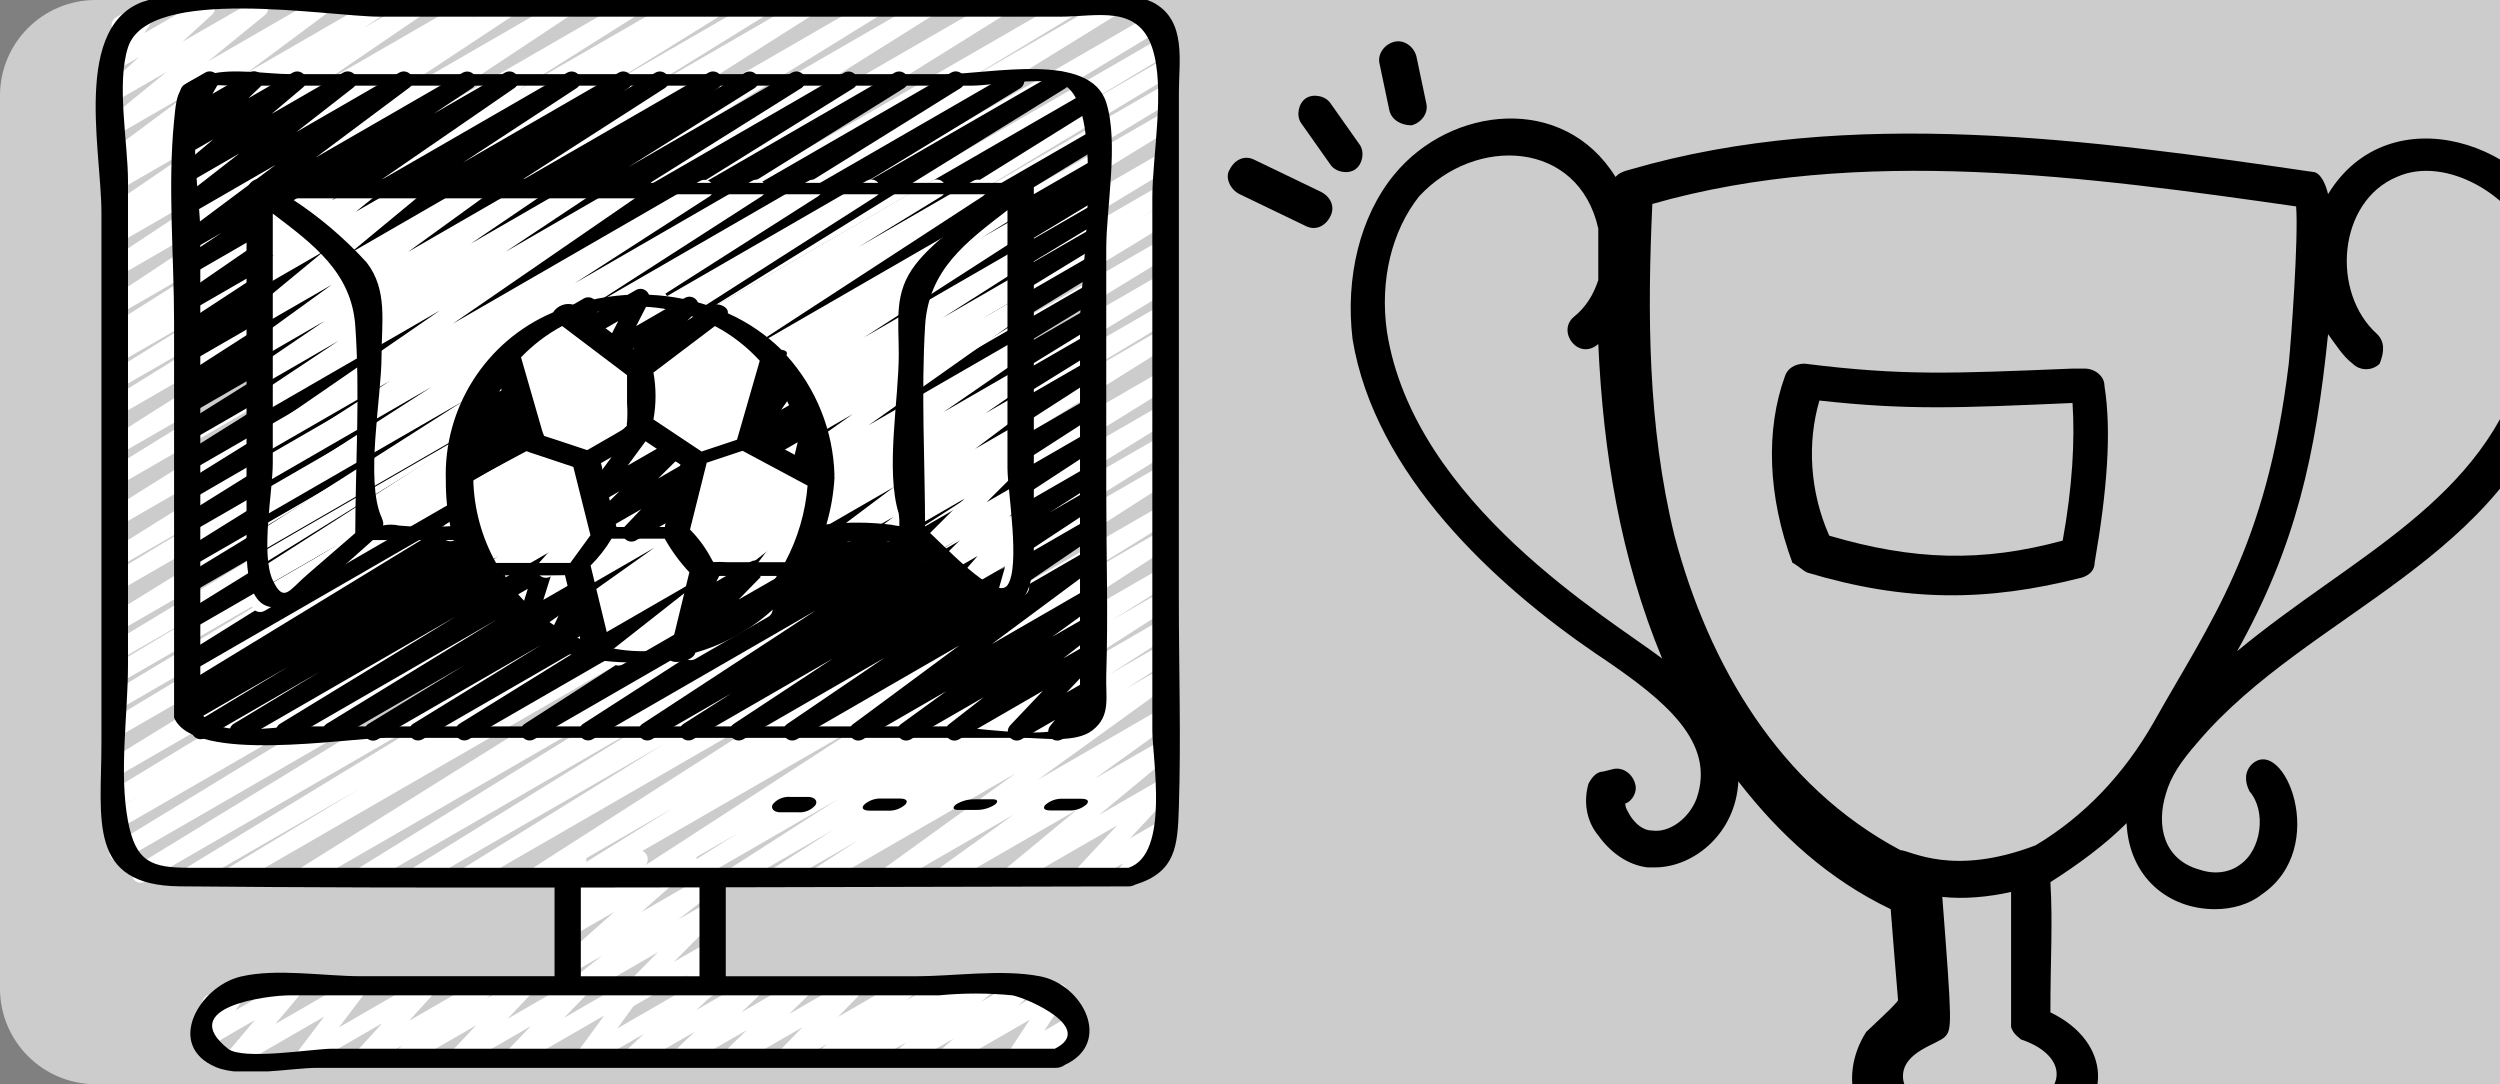 <?xml version="1.0" encoding="UTF-8"?>
<svg xmlns="http://www.w3.org/2000/svg" width="784" height="340" viewBox="0 0 784 340" fill="none">
  <rect x="0" y="0" width="784" height="340" fill="#808080" stroke="none"/>
  <g clip-path="url(#clip0_2661_2600)">
    <path d="M0 30C0 13.431 13.431 0 30 0H784V340H30C13.431 340 0 326.569 0 310V30Z" fill="white" fill-opacity="0.6"></path>
    <g clip-path="url(#clip1_2661_2600)">
      <path d="M194.306 317.606C193.161 317.603 192.127 316.913 191.688 315.855C191.249 314.797 191.487 313.578 192.294 312.764L206.357 298.6L179.619 314.03C178.329 314.75 176.702 314.361 175.877 313.134C175.052 311.91 175.306 310.257 176.459 309.331L188.885 299.674L179.619 305.021C178.358 305.738 176.758 305.389 175.909 304.214C175.06 303.038 175.235 301.411 176.311 300.441L192.709 285.905L179.64 293.462C178.4 294.187 176.811 293.872 175.943 292.727C175.073 291.582 175.198 289.966 176.232 288.967L182.084 283.287L179.63 284.701C178.651 285.262 177.435 285.193 176.528 284.524C175.621 283.855 175.195 282.715 175.441 281.615L177.192 273.859C176.168 273.468 175.462 272.521 175.375 271.429C175.29 270.337 175.84 269.293 176.787 268.745L179.63 267.098C180.608 266.532 181.83 266.598 182.74 267.27C183.649 267.941 184.075 269.086 183.824 270.189L182.391 276.541L198.868 267.029C200.111 266.304 201.697 266.619 202.567 267.764C203.435 268.912 203.31 270.525 202.279 271.524L196.419 277.207L214.2 266.944C215.461 266.214 217.072 266.558 217.926 267.743C218.78 268.925 218.598 270.562 217.505 271.53L201.108 286.063L221.922 274.047C223.212 273.328 224.838 273.717 225.661 274.944C226.486 276.171 226.232 277.823 225.079 278.746L212.671 288.406L221.948 283.006C223.183 282.298 224.751 282.607 225.618 283.734C226.486 284.863 226.388 286.457 225.386 287.467L211.312 301.644L222.001 295.509C223.117 294.848 224.54 295.038 225.444 295.969C226.335 296.881 226.51 298.275 225.87 299.378L221.488 306.809L222.056 306.491C222.937 305.931 224.056 305.899 224.965 306.409C225.878 306.917 226.436 307.885 226.422 308.927C226.409 309.971 225.822 310.923 224.899 311.407L214.962 317.151C213.843 317.793 212.433 317.606 211.526 316.691C210.617 315.776 210.44 314.366 211.09 313.253L215.477 305.814L195.71 317.225C195.285 317.473 194.801 317.606 194.306 317.606Z" fill="white"></path>
      <path d="M72.62 277.728C71.343 277.731 70.225 276.882 69.881 275.652C69.537 274.423 70.055 273.116 71.147 272.455L112.855 247.283L60.789 277.326C59.451 278.043 57.783 277.578 57.008 276.271C56.233 274.965 56.622 273.278 57.891 272.445L157.006 212.094L45.505 276.467C44.164 277.21 42.474 276.752 41.689 275.433C40.904 274.116 41.308 272.413 42.601 271.588L168.057 194.935L38.539 269.729C37.193 270.496 35.48 270.044 34.689 268.708C33.898 267.375 34.322 265.657 35.641 264.842L158.891 189.736L37.566 259.786C36.215 260.579 34.475 260.13 33.679 258.776C32.883 257.425 33.335 255.682 34.687 254.886L43.807 249.439L37.556 253.035C36.212 253.765 34.533 253.302 33.753 251.985C32.976 250.671 33.378 248.973 34.663 248.148L148.015 179.27L37.566 243.029C36.231 243.735 34.575 243.267 33.803 241.968C33.029 240.67 33.407 238.993 34.663 238.152L187.289 144.366L37.566 230.801C36.226 231.507 34.568 231.039 33.795 229.733C33.026 228.429 33.415 226.747 34.681 225.914L109.327 180.891L37.566 222.318C36.215 223.114 34.472 222.664 33.676 221.313C32.878 219.959 33.327 218.216 34.681 217.42L100.109 178.021L37.561 214.131C36.218 214.85 34.546 214.382 33.772 213.068C32.999 211.753 33.399 210.064 34.681 209.238L66.091 190.389L37.561 206.869C36.22 207.575 34.562 207.104 33.79 205.801C33.021 204.494 33.409 202.815 34.676 201.982L124.503 147.632L37.566 197.828C36.228 198.555 34.554 198.095 33.774 196.786C32.994 195.477 33.383 193.787 34.657 192.952L185.573 99.681L37.561 185.13C36.215 185.878 34.515 185.418 33.732 184.09C32.949 182.763 33.367 181.052 34.676 180.237L72.602 157.39L37.561 177.617C36.244 178.243 34.665 177.768 33.912 176.517C33.158 175.269 33.473 173.65 34.642 172.775L169.268 88.818L37.561 164.85C36.226 165.572 34.557 165.117 33.774 163.816C32.992 162.515 33.37 160.828 34.636 159.984L159.277 81.755L37.561 152.014C36.215 152.818 34.47 152.376 33.666 151.027C32.864 149.679 33.303 147.936 34.652 147.132L110.327 100.393L37.561 142.393C36.236 143.073 34.61 142.613 33.838 141.338C33.066 140.064 33.409 138.408 34.623 137.546L135.544 73.568L37.561 130.126C36.228 130.822 34.583 130.356 33.811 129.063C33.039 127.773 33.409 126.101 34.652 125.258L78.472 98.137L37.561 121.757C36.22 122.513 34.52 122.061 33.729 120.738C32.939 119.416 33.346 117.705 34.647 116.88L70.687 94.522L37.561 113.644C36.22 114.384 34.531 113.927 33.745 112.61C32.962 111.29 33.364 109.587 34.657 108.762L37.164 107.22C35.797 107.752 34.253 107.154 33.597 105.845C32.941 104.536 33.388 102.942 34.631 102.164L73.001 77.976L37.561 98.43C36.231 99.203 34.531 98.777 33.721 97.468C32.912 96.162 33.29 94.448 34.573 93.602L98.877 50.987L37.561 86.409C36.233 87.152 34.557 86.716 33.758 85.423C32.96 84.127 33.319 82.432 34.578 81.578L79.467 51.889L37.561 76.067C36.228 76.789 34.565 76.339 33.779 75.043C32.994 73.748 33.362 72.063 34.618 71.214L37.096 69.636C35.75 70.117 34.255 69.522 33.605 68.25C32.957 66.975 33.356 65.418 34.538 64.611L66.79 42.594L37.561 59.471C36.231 60.24 34.531 59.814 33.721 58.508C32.912 57.199 33.29 55.485 34.573 54.639L40.43 50.752L37.561 52.407C36.26 53.148 34.607 52.748 33.782 51.498C32.96 50.244 33.251 48.57 34.449 47.669L58.88 29.486L37.561 41.809C36.281 42.541 34.652 42.171 33.814 40.957C32.976 39.743 33.208 38.088 34.345 37.149L52.245 22.541L37.561 31.014C36.307 31.739 34.708 31.403 33.851 30.234C32.992 29.065 33.15 27.436 34.221 26.458L43.55 17.932L37.561 21.389C36.419 22.047 34.975 21.833 34.07 20.87C33.169 19.908 33.047 18.453 33.777 17.353L38.204 10.729C37.059 10.898 35.929 10.34 35.364 9.33C34.578 7.971 35.044 6.234 36.403 5.451L45.637 0.104C46.779 -0.555 48.223 -0.34 49.125 0.622C50.029 1.582 50.151 3.039 49.421 4.137L45.267 10.388L63.177 0.04C64.428 -0.666 66.012 -0.327 66.864 0.831C67.715 1.989 67.567 3.602 66.517 4.586L57.193 13.109L79.882 0.04C81.162 -0.692 82.791 -0.319 83.629 0.895C84.467 2.108 84.237 3.761 83.097 4.7L65.206 19.292L98.58 0.04C99.881 -0.684 101.524 -0.28 102.338 0.966C103.155 2.209 102.872 3.875 101.69 4.779L77.256 22.962L116.935 0.04C118.26 -0.689 119.926 -0.256 120.722 1.032C121.521 2.317 121.169 4.004 119.923 4.864L114.032 8.775L129.163 0.04C130.482 -0.713 132.164 -0.295 132.976 0.992C133.788 2.278 133.441 3.975 132.191 4.843L99.929 26.849L146.402 0.04C147.734 -0.682 149.398 -0.229 150.186 1.066C150.971 2.362 150.601 4.044 149.345 4.893L147.737 5.922L157.926 0.04C159.248 -0.671 160.898 -0.229 161.689 1.048C162.48 2.325 162.136 3.999 160.909 4.864L116.02 34.542L175.784 0.04C177.111 -0.713 178.798 -0.285 179.602 1.011C180.409 2.309 180.044 4.01 178.777 4.864L114.457 47.481L196.653 0.04C197.988 -0.695 199.665 -0.243 200.453 1.061C201.244 2.365 200.863 4.057 199.591 4.898L161.176 29.105L211.552 0.04C212.892 -0.687 214.566 -0.227 215.346 1.082C216.126 2.391 215.738 4.081 214.46 4.917L213.059 5.779L223.002 0.04C224.34 -0.697 226.022 -0.243 226.81 1.069C227.595 2.378 227.204 4.076 225.921 4.911L189.891 27.246L237.054 0.04C238.387 -0.655 240.032 -0.187 240.804 1.103C241.576 2.394 241.208 4.065 239.963 4.911L196.127 32.024L251.553 0.04C252.886 -0.682 254.552 -0.229 255.337 1.066C256.123 2.362 255.753 4.044 254.497 4.893L153.56 68.869L272.812 0.04C274.15 -0.687 275.824 -0.227 276.604 1.082C277.386 2.391 276.995 4.081 275.72 4.917L200.08 51.622L289.458 0.04C290.796 -0.708 292.489 -0.261 293.282 1.053C294.073 2.367 293.679 4.07 292.391 4.903L167.8 83.119L311.7 0.04C313.036 -0.684 314.704 -0.227 315.487 1.074C316.27 2.375 315.891 4.062 314.625 4.903L179.959 88.863L333.813 0.04C335.161 -0.711 336.859 -0.248 337.642 1.08C338.427 2.407 338.009 4.118 336.7 4.933L298.801 27.764L346.826 0.04C348.166 -0.716 349.867 -0.264 350.657 1.058C351.448 2.381 351.041 4.092 349.74 4.917L198.882 98.132L361.253 4.377C362.602 3.579 364.345 4.025 365.143 5.377C365.942 6.728 365.495 8.471 364.144 9.269L274.163 63.725L363.94 11.893C365.283 11.173 366.955 11.641 367.73 12.956C368.502 14.27 368.102 15.96 366.82 16.785L335.648 35.467L363.945 19.138C365.291 18.387 366.992 18.85 367.774 20.177C368.557 21.505 368.139 23.213 366.833 24.03L301.487 63.368L363.945 27.315C365.291 26.564 366.992 27.026 367.774 28.354C368.557 29.681 368.139 31.39 366.833 32.207L292.187 77.238L363.945 35.837C365.283 35.134 366.936 35.599 367.711 36.898C368.483 38.196 368.105 39.873 366.849 40.714L214.138 134.529L363.945 48.044C365.289 47.312 366.968 47.777 367.748 49.091C368.526 50.408 368.124 52.103 366.838 52.928L253.55 121.778L363.951 58.042C365.294 57.323 366.968 57.791 367.74 59.106C368.515 60.42 368.113 62.11 366.833 62.935L357.742 68.385L363.99 64.788C365.328 64.093 366.979 64.564 367.745 65.859C368.515 67.158 368.137 68.829 366.883 69.67L243.604 144.773L363.951 75.295C365.291 74.578 366.957 75.043 367.732 76.35C368.51 77.656 368.118 79.341 366.849 80.176L241.362 156.832L363.951 86.055C365.294 85.325 366.976 85.79 367.753 87.104C368.531 88.421 368.129 90.116 366.844 90.942L267.687 151.337L363.951 95.76C365.297 95.011 366.997 95.471 367.78 96.799C368.565 98.126 368.145 99.837 366.838 100.654L325.263 125.744L363.951 103.41C365.286 102.685 366.955 103.14 367.737 104.441C368.523 105.745 368.142 107.432 366.878 108.273L231.81 192.817L363.951 116.523C365.289 115.809 366.949 116.269 367.727 117.571C368.504 118.869 368.126 120.551 366.865 121.392L271.511 180.462L363.951 127.093C365.286 126.397 366.931 126.863 367.703 128.153C368.475 129.446 368.105 131.115 366.86 131.961L290.114 179.463L363.951 136.848C365.289 136.134 366.949 136.594 367.727 137.895C368.504 139.194 368.126 140.876 366.865 141.716L303.603 180.917L363.951 146.069C365.281 145.358 366.936 145.81 367.719 147.098C368.504 148.386 368.145 150.062 366.899 150.916L272.798 211.232L363.951 158.609C365.289 157.898 366.949 158.358 367.727 159.656C368.504 160.957 368.126 162.639 366.865 163.48L336.023 182.612L363.951 166.526C365.278 165.812 366.928 166.259 367.716 167.544C368.504 168.827 368.153 170.501 366.918 171.36L295.107 217.954L363.951 178.214C365.294 177.44 367.008 177.884 367.806 179.211C368.602 180.539 368.19 182.26 366.878 183.083L348.769 194.446L363.951 185.685C365.283 184.952 366.955 185.399 367.745 186.695C368.536 187.993 368.166 189.683 366.907 190.532L332.813 212.441L363.975 194.459C365.305 193.748 366.957 194.197 367.743 195.488C368.526 196.775 368.166 198.452 366.923 199.306L347.751 211.6L363.975 202.244C365.302 201.522 366.965 201.966 367.753 203.257C368.541 204.547 368.182 206.229 366.934 207.083L353.035 216.04L363.961 209.738C365.273 208.987 366.939 209.389 367.761 210.656C368.581 211.923 368.269 213.612 367.047 214.498L325.403 244.581L363.961 222.318C365.27 221.585 366.923 221.995 367.737 223.254C368.552 224.512 368.248 226.186 367.042 227.08L343.264 244.205L363.961 232.274C365.239 231.552 366.854 231.919 367.693 233.123C368.531 234.326 368.314 235.968 367.195 236.915L344.655 255.587L363.975 244.443C365.194 243.737 366.743 244.031 367.621 245.133C368.499 246.234 368.436 247.812 367.473 248.841L354.325 262.938L363.985 257.377C365.186 256.684 366.709 256.959 367.592 258.025C368.475 259.091 368.462 260.638 367.56 261.687L364.485 265.257C365.715 265.379 366.725 266.281 366.984 267.487C367.243 268.695 366.693 269.933 365.622 270.546L353.836 277.366C352.641 278.043 351.128 277.765 350.25 276.705C349.372 275.644 349.38 274.108 350.269 273.058L352.321 270.673L340.701 277.326C339.482 278.024 337.94 277.728 337.065 276.631C336.19 275.533 336.248 273.963 337.2 272.934L350.337 258.837L318.306 277.326C317.031 278.048 315.415 277.681 314.577 276.477C313.739 275.274 313.956 273.629 315.074 272.683L337.615 254.029L297.227 277.326C295.918 278.059 294.266 277.649 293.451 276.39C292.637 275.131 292.941 273.455 294.147 272.564L317.914 255.444L279.994 277.326C278.685 278.077 277.016 277.673 276.194 276.406C275.374 275.139 275.686 273.452 276.908 272.564L318.541 242.494L258.215 277.326C256.884 278.048 255.224 277.601 254.436 276.311C253.645 275.02 254.005 273.339 255.253 272.484L269.147 263.501L245.191 277.326C243.861 278.038 242.205 277.585 241.423 276.298C240.637 275.01 240.997 273.333 242.242 272.479L261.459 260.154L231.702 277.326C230.369 278.059 228.698 277.612 227.907 276.316C227.114 275.018 227.484 273.328 228.745 272.479L262.84 250.576L216.507 277.326C215.172 278.048 213.503 277.593 212.72 276.292C211.938 274.991 212.316 273.304 213.58 272.461L231.702 261.098L203.597 277.326C202.27 278.038 200.62 277.591 199.832 276.308C199.046 275.026 199.395 273.349 200.63 272.49L272.447 225.898L183.312 277.326C181.974 278.064 180.292 277.609 179.507 276.298C178.719 274.989 179.11 273.291 180.393 272.455L211.343 253.257L169.641 277.326C168.313 278.038 166.658 277.585 165.872 276.298C165.09 275.01 165.449 273.333 166.692 272.479L260.764 212.198L147.914 277.326C146.574 278.064 144.892 277.609 144.106 276.298C143.321 274.989 143.712 273.291 144.992 272.455L208.315 233.25L131.934 277.326C130.599 278.04 128.938 277.578 128.158 276.279C127.381 274.978 127.759 273.296 129.02 272.455L205.694 224.999L115.066 277.326C113.727 278.064 112.046 277.609 111.258 276.298C110.472 274.989 110.864 273.291 112.143 272.455L207.604 213.364L96.774 277.326C95.439 278.048 93.77 277.593 92.987 276.292C92.205 274.991 92.583 273.304 93.85 272.461L228.859 187.964L74.046 277.326C73.615 277.583 73.123 277.723 72.62 277.728Z" fill="white"></path>
      <path d="M117.014 232.274C115.739 232.276 114.615 231.43 114.269 230.203C113.922 228.976 114.435 227.67 115.525 227.006L145.47 208.715L105.331 231.869C103.987 232.612 102.3 232.155 101.515 230.835C100.73 229.515 101.134 227.812 102.427 226.987L155.64 194.39L90.71 231.869C89.369 232.612 87.68 232.155 86.894 230.835C86.111 229.515 86.513 227.812 87.806 226.987L142.998 193.293L76.182 231.869C74.838 232.599 73.159 232.136 72.379 230.819C71.602 229.505 72.004 227.807 73.289 226.982L100.349 210.624L64.266 231.472C62.923 232.202 61.243 231.737 60.463 230.422C59.686 229.106 60.088 227.41 61.376 226.585L90.387 209.072L60.313 226.432C58.967 227.18 57.266 226.72 56.484 225.393C55.698 224.065 56.119 222.354 57.425 221.54L60.215 219.869C58.853 220.654 57.113 220.186 56.33 218.822C55.545 217.46 56.013 215.72 57.375 214.937L143.236 162.549L60.294 210.412C58.961 211.116 57.311 210.656 56.534 209.363C55.759 208.069 56.127 206.395 57.375 205.549L199.188 117.092L60.294 197.299C58.959 198.013 57.298 197.553 56.518 196.252C55.74 194.953 56.119 193.271 57.38 192.43L175.653 119.13L60.294 185.753C58.956 186.449 57.309 185.978 56.539 184.682C55.77 183.384 56.15 181.713 57.404 180.872L109.155 149.359L60.289 177.566C58.943 178.373 57.197 177.934 56.391 176.588C55.584 175.242 56.023 173.497 57.369 172.69L152.584 113.432L60.289 166.719C58.943 167.526 57.197 167.087 56.391 165.741C55.584 164.395 56.023 162.649 57.369 161.843L137.389 111.977L60.289 156.49C58.948 157.247 57.248 156.795 56.457 155.472C55.666 154.15 56.074 152.439 57.375 151.614L115.803 115.312L60.289 147.354C58.953 148.079 57.285 147.621 56.502 146.32C55.719 145.019 56.097 143.332 57.364 142.491L116.094 105.676L60.289 137.882C58.943 138.688 57.195 138.249 56.388 136.901C55.582 135.555 56.021 133.807 57.369 133L97.086 108.159L60.289 129.415C58.951 130.142 57.277 129.682 56.497 128.373C55.714 127.066 56.105 125.374 57.38 124.541L59.908 122.978C58.549 123.51 57.007 122.925 56.343 121.627C55.677 120.326 56.108 118.734 57.335 117.943L104.387 87.72L60.289 113.181C58.948 113.955 57.232 113.511 56.436 112.184C55.637 110.856 56.05 109.135 57.364 108.312L59.892 106.734C58.536 107.252 57.01 106.665 56.349 105.374C55.688 104.081 56.105 102.5 57.316 101.704L93.058 78.298L60.289 97.203C58.967 97.989 57.261 97.576 56.439 96.278C55.619 94.977 55.978 93.26 57.256 92.404L99.616 63.236L60.289 85.93C58.964 86.663 57.298 86.226 56.502 84.939C55.703 83.653 56.055 81.966 57.301 81.107L69.544 72.97L60.289 78.312C58.988 79.063 57.327 78.669 56.499 77.415C55.672 76.162 55.963 74.48 57.163 73.578L86.455 51.691L60.289 66.798C58.996 67.554 57.338 67.173 56.502 65.93C55.666 64.688 55.939 63.008 57.123 62.093L75.058 48.123L60.283 56.646C59.009 57.373 57.391 57.011 56.55 55.81C55.706 54.61 55.915 52.965 57.034 52.013L66.903 43.683L60.289 47.502C59.046 48.213 57.467 47.885 56.608 46.737C55.751 45.593 55.878 43.987 56.909 42.99L60.609 39.447L60.289 39.627C59.178 40.245 57.792 40.05 56.893 39.151C55.997 38.249 55.807 36.861 56.431 35.753L58.779 31.683C57.993 31.516 57.316 31.024 56.915 30.332C56.536 29.678 56.433 28.901 56.629 28.174C56.822 27.444 57.301 26.823 57.954 26.444L64.34 22.769C65.453 22.121 66.865 22.303 67.778 23.213C68.69 24.125 68.873 25.535 68.227 26.651L66.62 29.441L78.165 22.769C79.41 22.007 81.034 22.314 81.915 23.48C82.795 24.646 82.65 26.288 81.574 27.28L77.869 30.821L91.802 22.769C93.074 22.055 94.679 22.42 95.517 23.612C96.356 24.805 96.155 26.439 95.052 27.394L85.183 35.713L107.626 22.769C108.919 22.02 110.569 22.401 111.405 23.639C112.241 24.876 111.976 26.55 110.797 27.468L92.9 41.422L125.219 22.769C126.518 22.034 128.165 22.433 128.988 23.678C129.81 24.927 129.524 26.595 128.337 27.502L99.048 49.377L145.169 22.769C146.488 22.063 148.13 22.504 148.921 23.779C149.709 25.051 149.376 26.717 148.157 27.587L135.913 35.713L158.362 22.769C159.681 22.026 161.35 22.444 162.159 23.723C162.968 25.003 162.632 26.693 161.397 27.566L119.047 56.731L177.909 22.769C179.234 22.047 180.892 22.488 181.685 23.774C182.476 25.059 182.127 26.738 180.886 27.597L145.14 51.008L194.056 22.769C195.394 22.018 197.086 22.467 197.879 23.782C198.67 25.093 198.276 26.799 196.988 27.632L195.285 28.695L205.564 22.769C206.894 22.036 208.565 22.48 209.359 23.779C210.149 25.077 209.779 26.767 208.518 27.616L161.424 57.855L222.21 22.769C223.554 22.012 225.254 22.465 226.045 23.787C226.835 25.109 226.428 26.82 225.127 27.645L223.485 28.631L233.711 22.769C235.046 22.044 236.715 22.502 237.5 23.803C238.283 25.104 237.902 26.791 236.638 27.632L196.919 52.468L248.356 22.769C249.694 22.018 251.383 22.467 252.177 23.782C252.967 25.093 252.573 26.799 251.286 27.632L192.556 64.452L264.764 22.769C266.099 22.055 267.763 22.515 268.54 23.816C269.318 25.114 268.94 26.799 267.678 27.637L209.205 64.003L280.588 22.769C281.929 22.031 283.611 22.486 284.396 23.795C285.181 25.106 284.79 26.804 283.51 27.637L203.546 77.471L298.295 22.769C299.636 21.994 301.352 22.438 302.148 23.766C302.946 25.093 302.534 26.817 301.22 27.637L205.966 86.903L317.091 22.769C318.429 22.073 320.077 22.544 320.846 23.84C321.616 25.138 321.235 26.809 319.982 27.65L268.374 59.071L331.273 22.769C332.609 22.055 334.272 22.515 335.049 23.816C335.827 25.114 335.449 26.799 334.187 27.637L215.943 100.879L341.216 28.552C342.554 27.817 344.239 28.269 345.024 29.581C345.809 30.892 345.418 32.59 344.138 33.423L202.325 121.852L341.216 41.668C342.557 40.952 344.223 41.417 344.998 42.723C345.775 44.03 345.384 45.714 344.114 46.547L258.275 98.954L341.235 51.072C342.581 50.321 344.278 50.781 345.064 52.108C345.846 53.438 345.429 55.147 344.12 55.964L341.37 57.611C342.734 56.908 344.413 57.413 345.156 58.756C345.902 60.1 345.445 61.792 344.125 62.578L314.743 80.316L341.235 65.021C342.578 64.291 344.257 64.754 345.035 66.071C345.815 67.385 345.413 69.08 344.125 69.908L317.165 86.208L341.24 72.311C342.586 71.545 344.3 71.997 345.09 73.33C345.881 74.662 345.455 76.384 344.138 77.198L288.884 110.925L341.221 80.726C342.562 80.009 344.228 80.475 345.006 81.781C345.78 83.087 345.392 84.772 344.12 85.608L290.946 118.186L341.221 89.164C342.57 88.397 344.281 88.85 345.072 90.182C345.862 91.515 345.439 93.237 344.12 94.051L314.198 112.324L341.221 96.727C342.565 95.984 344.255 96.442 345.037 97.761C345.823 99.078 345.418 100.781 344.125 101.609L303.975 126.297L341.221 104.801C342.565 104.044 344.265 104.496 345.056 105.819C345.846 107.141 345.439 108.852 344.138 109.677L301.328 136.2L341.211 113.181C342.538 112.48 344.183 112.929 344.966 114.212C345.749 115.494 345.397 117.163 344.165 118.022L265.462 168.747L341.221 124.996C342.549 124.292 344.194 124.745 344.976 126.024C345.759 127.307 345.41 128.978 344.178 129.835L284.026 168.589L341.221 135.568C342.552 134.838 344.22 135.277 345.013 136.57C345.807 137.863 345.447 139.55 344.194 140.405L289.806 175.99L341.221 146.31C342.554 145.585 344.22 146.037 345.006 147.333C345.791 148.629 345.421 150.313 344.165 151.162L329.039 160.785L341.221 153.751C342.549 153.01 344.228 153.444 345.027 154.737C345.825 156.033 345.463 157.728 344.204 158.582L313.159 179.037L341.221 162.842C342.544 162.099 344.215 162.525 345.021 163.81C345.828 165.093 345.484 166.782 344.239 167.65L313.699 188.424L341.221 172.513C342.525 171.772 344.178 172.172 345 173.423C345.823 174.676 345.532 176.353 344.337 177.252L310.988 201.998L341.235 184.537C342.541 183.794 344.202 184.198 345.021 185.457C345.841 186.719 345.534 188.4 344.323 189.294L330.017 199.668L341.221 193.232C342.515 192.497 344.151 192.883 344.982 194.115C345.812 195.347 345.553 197.008 344.387 197.931L333.41 206.488L341.221 201.977C342.443 201.276 343.993 201.577 344.863 202.685C345.735 203.791 345.664 205.367 344.699 206.39L334.473 217.187L341.245 213.276C342.43 212.602 343.927 212.861 344.815 213.9C345.701 214.937 345.725 216.457 344.871 217.52L342.694 220.226C343.972 220.244 345.08 221.109 345.405 222.344C345.727 223.579 345.188 224.88 344.085 225.522L332.984 231.869C331.799 232.546 330.3 232.284 329.414 231.248C328.528 230.208 328.505 228.688 329.359 227.625L330.853 225.779L320.288 231.869C319.067 232.567 317.52 232.266 316.647 231.16C315.777 230.055 315.846 228.479 316.811 227.453L327.04 216.658L300.72 231.869C299.427 232.617 297.777 232.237 296.941 230.999C296.105 229.761 296.372 228.087 297.549 227.17L308.505 218.647L285.578 231.869C284.272 232.612 282.611 232.207 281.791 230.949C280.972 229.687 281.276 228.005 282.487 227.112L296.782 216.743L270.571 231.869C269.27 232.609 267.615 232.21 266.792 230.959C265.97 229.708 266.261 228.032 267.459 227.13L300.818 202.437L249.831 231.869C248.514 232.601 246.851 232.176 246.047 230.898C245.243 229.624 245.576 227.939 246.809 227.067L277.357 206.3L233.037 231.869C231.712 232.601 230.046 232.165 229.247 230.877C228.451 229.592 228.803 227.905 230.046 227.046L261.109 206.562L217.273 231.869C215.941 232.591 214.277 232.141 213.492 230.846C212.704 229.55 213.074 227.865 214.33 227.016L229.438 217.401L204.382 231.869C203.054 232.591 201.396 232.149 200.606 230.864C199.812 229.579 200.164 227.9 201.404 227.04L255.831 191.423L185.773 231.869C184.446 232.572 182.801 232.12 182.018 230.838C181.236 229.555 181.585 227.886 182.817 227.027L242.956 188.281L167.458 231.869C166.131 232.591 164.467 232.144 163.679 230.853C162.891 229.563 163.251 227.881 164.499 227.027L243.223 176.297L146.964 231.869C145.626 232.583 143.965 232.123 143.188 230.822C142.411 229.521 142.789 227.839 144.05 227.001L186.881 200.454L132.452 231.869C131.111 232.596 129.44 232.136 128.657 230.827C127.877 229.518 128.268 227.828 129.543 226.993L169.619 202.323L118.434 231.869C118.005 232.125 117.514 232.266 117.014 232.274Z" fill="black"></path>
      <path d="M81.603 191.931C80.332 191.928 79.213 191.082 78.869 189.855C78.525 188.631 79.038 187.324 80.125 186.663L105.935 170.855L83.023 184.077C81.693 184.788 80.041 184.339 79.255 183.048C78.472 181.761 78.832 180.084 80.075 179.23L165.465 124.65L83.023 172.246C81.691 172.968 80.027 172.518 79.242 171.223C78.457 169.927 78.824 168.242 80.08 167.394L145.481 125.66L83.023 161.719C81.685 162.501 79.966 162.068 79.16 160.746C78.353 159.421 78.758 157.694 80.07 156.866L135.412 121.286L83.023 151.54C81.693 152.273 80.019 151.829 79.229 150.53C78.438 149.234 78.808 147.542 80.07 146.696L122.441 119.363L83.023 142.092C81.707 142.817 80.054 142.391 79.253 141.121C78.449 139.85 78.774 138.173 79.996 137.298L138.003 97.341L83.023 129.097C81.704 129.803 80.062 129.362 79.271 128.09C78.483 126.815 78.816 125.149 80.035 124.279L106.207 106.863L83.023 120.268C81.699 121.053 79.988 120.638 79.168 119.332C78.351 118.025 78.721 116.306 80.006 115.455L101.838 100.612L83.023 111.494C81.715 112.245 80.046 111.843 79.226 110.576C78.404 109.309 78.718 107.62 79.938 106.734L104.049 89.283L83.023 101.413C81.746 102.14 80.128 101.77 79.29 100.564C78.451 99.356 78.671 97.711 79.797 96.767L101.606 78.767L83.023 89.492C81.741 90.233 80.101 89.86 79.263 88.638C78.425 87.416 78.668 85.756 79.819 84.822L85.98 79.835L83.013 81.538C81.765 82.202 80.218 81.845 79.385 80.702C78.554 79.56 78.687 77.979 79.7 76.992L82.008 74.935C81.268 75.038 80.517 74.853 79.911 74.419C79.001 73.753 78.573 72.611 78.819 71.51L80.575 63.622C79.966 63.392 79.459 62.956 79.139 62.39C78.356 61.033 78.819 59.301 80.173 58.516L83.013 56.874C83.989 56.308 85.208 56.371 86.117 57.038C87.027 57.704 87.456 58.846 87.212 59.947L85.779 66.407L102.373 56.834C103.621 56.17 105.165 56.527 105.998 57.67C106.831 58.812 106.696 60.393 105.683 61.38L104.12 62.776L114.481 56.794C115.764 56.057 117.395 56.429 118.234 57.648C119.072 58.865 118.837 60.523 117.691 61.459L111.53 66.441L128.264 56.781C129.544 56.043 131.173 56.408 132.016 57.619C132.86 58.833 132.635 60.489 131.498 61.43L109.674 79.475L148.954 56.8C150.262 56.049 151.931 56.451 152.751 57.717C153.573 58.984 153.259 60.674 152.04 61.56L127.931 79.02L166.425 56.8C167.753 56.014 169.461 56.429 170.281 57.733C171.1 59.039 170.727 60.761 169.442 61.612L147.608 76.432L181.641 56.786C182.968 56.057 184.634 56.493 185.43 57.778C186.226 59.066 185.875 60.75 184.632 61.612L158.494 78.986L196.968 56.776C198.287 56.022 199.969 56.44 200.778 57.728C201.59 59.013 201.246 60.711 199.996 61.578L141.959 101.535L219.54 56.747C220.873 56.014 222.544 56.461 223.338 57.76C224.128 59.055 223.758 60.745 222.497 61.594L180.176 88.868L235.862 56.712C237.197 55.93 238.916 56.363 239.722 57.688C240.529 59.01 240.124 60.737 238.815 61.565L183.45 97.203L253.526 56.747C254.867 55.932 256.615 56.361 257.429 57.701C258.244 59.045 257.815 60.793 256.475 61.607L191.097 103.291L271.783 56.697C273.121 55.914 274.84 56.345 275.646 57.67C276.453 58.995 276.048 60.721 274.737 61.549L189.392 116.119L292.296 56.691C293.644 55.89 295.387 56.334 296.191 57.683C296.992 59.032 296.548 60.777 295.199 61.578L269.162 77.521L305.261 56.686C306.591 55.943 308.273 56.382 309.069 57.68C309.865 58.981 309.495 60.679 308.228 61.525L231.316 111.626L318.488 61.298C319.826 60.586 321.487 61.047 322.265 62.345C323.045 63.646 322.664 65.328 321.405 66.169L307.734 74.652L318.488 68.448C319.816 67.745 321.461 68.194 322.243 69.477C323.026 70.759 322.677 72.428 321.445 73.287L270.815 105.893L318.488 78.373C319.821 77.651 321.487 78.103 322.272 79.399C323.058 80.694 322.688 82.379 321.432 83.225L295.551 99.705L318.488 86.459C319.826 85.695 321.529 86.137 322.328 87.454C323.127 88.77 322.73 90.487 321.432 91.317L308.215 99.76L318.488 93.834C319.803 93.097 321.463 93.512 322.272 94.781C323.084 96.048 322.767 97.73 321.545 98.613L272.352 133.371L318.507 106.728C319.824 105.983 321.495 106.403 322.304 107.683C323.113 108.96 322.778 110.65 321.54 111.523L295.873 129.24L318.507 116.172C319.824 115.426 321.495 115.846 322.304 117.126C323.113 118.406 322.778 120.093 321.54 120.966L308.976 129.647L318.488 124.16C319.789 123.409 321.453 123.801 322.28 125.054C323.108 126.31 322.817 127.992 321.614 128.894L305.745 140.796L318.488 133.44C319.789 132.689 321.453 133.08 322.28 134.333C323.108 135.587 322.817 137.269 321.614 138.173L318.142 140.77L318.488 140.574C319.723 139.889 321.273 140.214 322.13 141.336C322.984 142.46 322.886 144.038 321.897 145.046L309.37 157.509L318.462 152.257C319.697 151.562 321.254 151.884 322.114 153.013C322.973 154.14 322.867 155.729 321.871 156.734L316.494 162.055L318.454 160.917C319.657 160.227 321.183 160.502 322.064 161.573C322.944 162.644 322.926 164.194 322.019 165.241L318.769 168.97C319.776 168.541 320.942 168.734 321.762 169.461C322.582 170.189 322.91 171.326 322.603 172.378L320.08 181.332C321.331 181.411 322.384 182.297 322.669 183.519C322.955 184.738 322.41 186.002 321.323 186.629L317.034 189.107C316.034 189.683 314.781 189.596 313.869 188.887C312.959 188.176 312.568 186.986 312.88 185.873L315.244 177.572L306.927 182.371C305.726 183.056 304.209 182.779 303.328 181.713C302.45 180.647 302.463 179.103 303.362 178.053L306.573 174.362L300.324 177.974C299.089 178.669 297.529 178.347 296.669 177.22C295.813 176.091 295.916 174.504 296.915 173.497L302.289 168.168L293.351 173.333C292.118 174.018 290.569 173.695 289.712 172.571C288.855 171.45 288.956 169.869 289.942 168.861L302.442 156.401L279.954 169.366C278.653 170.101 277.006 169.702 276.183 168.457C275.364 167.208 275.646 165.54 276.834 164.633L280.301 162.036L267.589 169.366C266.288 170.117 264.627 169.726 263.797 168.47C262.969 167.216 263.263 165.535 264.463 164.633L280.375 152.701L251.508 169.366C250.194 170.101 248.531 169.681 247.724 168.409C246.918 167.137 247.243 165.455 248.47 164.577L260.97 155.927L237.689 169.366C236.375 170.083 234.73 169.657 233.929 168.393C233.127 167.129 233.445 165.458 234.656 164.577L260.343 146.836L221.304 169.366C219.99 170.104 218.329 169.689 217.517 168.42C216.706 167.153 217.026 165.471 218.247 164.588L267.446 129.843L198.978 169.372C197.645 170.117 195.958 169.673 195.164 168.367C194.371 167.06 194.752 165.36 196.029 164.519L209.28 156.11L186.269 169.395C184.936 170.117 183.27 169.665 182.484 168.369C181.699 167.074 182.069 165.389 183.323 164.543L209.206 148.063L172.211 169.43C170.881 170.149 169.22 169.705 168.429 168.414C167.641 167.124 168.001 165.442 169.249 164.588L219.887 131.972L154.983 169.401C153.645 170.115 151.984 169.655 151.207 168.353C150.426 167.052 150.807 165.371 152.066 164.53L165.767 156.007L142.594 169.382C141.266 170.115 139.598 169.673 138.804 168.383C138.011 167.089 138.371 165.402 139.624 164.548L216.547 114.437L83.023 191.526C82.595 191.785 82.106 191.926 81.603 191.931Z" fill="white"></path>
      <path d="M193.937 208.72C192.726 208.72 191.65 207.953 191.253 206.808C190.859 205.663 191.229 204.394 192.181 203.646L223.649 178.928L179.829 204.225C178.504 204.957 176.838 204.521 176.04 203.236C175.244 201.948 175.595 200.263 176.841 199.401L178.266 198.457L173.665 201.112C172.351 201.861 170.682 201.451 169.868 200.181C169.051 198.909 169.371 197.222 170.595 196.339L205.258 171.736L164.949 195.004C163.622 195.715 161.969 195.268 161.183 193.986C160.395 192.703 160.747 191.029 161.982 190.167L163.193 189.379L160.919 190.696C159.605 191.442 157.936 191.029 157.122 189.755C156.31 188.477 156.638 186.79 157.867 185.912L195.011 160.008L154.969 183.122C153.644 183.855 151.978 183.419 151.182 182.131C150.384 180.846 150.735 179.158 151.981 178.299L167.8 167.803L151.486 177.22C150.178 177.961 148.517 177.551 147.702 176.284C146.885 175.02 147.197 173.341 148.414 172.452L191.388 141.706L147.663 166.952C146.343 167.684 144.682 167.259 143.879 165.981C143.075 164.704 143.408 163.022 144.64 162.15L171.692 143.605L146.124 158.376C144.815 159.13 143.146 158.725 142.324 157.459C141.504 156.192 141.816 154.505 143.038 153.616L177.341 128.83L146.208 146.796C144.881 147.566 143.186 147.143 142.374 145.842C141.562 144.543 141.93 142.832 143.202 141.978L146.11 140.029C144.979 140.225 143.839 139.731 143.21 138.768C142.384 137.496 142.704 135.801 143.937 134.915L154.469 127.466L150.492 129.74C149.233 130.465 147.631 130.123 146.777 128.949C145.917 127.775 146.087 126.141 147.168 125.165L162.794 111.102C161.527 111.06 160.443 110.187 160.131 108.958C159.822 107.728 160.364 106.443 161.459 105.806L181.886 94.012C183.137 93.332 184.695 93.681 185.536 94.831C186.377 95.979 186.236 97.571 185.21 98.557L171.095 111.314L205.189 91.618C206.503 90.859 208.18 91.269 208.999 92.547C209.819 93.824 209.489 95.519 208.251 96.397L197.745 103.825L215.497 93.596C216.819 92.853 218.493 93.284 219.297 94.572C220.098 95.863 219.746 97.552 218.495 98.415L217.631 98.983L222.592 96.14C223.901 95.389 225.569 95.794 226.392 97.061C227.211 98.327 226.899 100.014 225.678 100.903L191.38 125.684L232.463 101.966C233.78 101.233 235.443 101.657 236.247 102.934C237.051 104.211 236.715 105.896 235.486 106.768L208.434 125.313L238.99 107.67C240.301 106.929 241.962 107.339 242.776 108.603C243.591 109.87 243.279 111.549 242.065 112.438L199.109 143.16L246.026 116.074C247.354 115.331 249.03 115.767 249.829 117.06C250.627 118.356 250.268 120.048 249.009 120.905L233.185 131.372L249.691 121.841C251.008 121.085 252.687 121.5 253.502 122.78C254.316 124.062 253.981 125.76 252.735 126.63L215.581 152.543L253.15 130.859C254.48 130.116 256.162 130.554 256.958 131.856C257.754 133.154 257.384 134.852 256.117 135.7L254.856 136.523C256.178 135.87 257.781 136.34 258.545 137.604C259.306 138.866 258.976 140.503 257.781 141.37L223.121 165.987L255.924 147.053C257.249 146.32 258.915 146.757 259.711 148.045C260.51 149.33 260.158 151.017 258.912 151.876L256.072 153.77C257.373 153.436 258.73 154.063 259.322 155.269C259.915 156.472 259.584 157.929 258.526 158.757L227.063 183.469L251.527 169.366C252.775 168.705 254.319 169.062 255.152 170.202C255.985 171.344 255.85 172.926 254.837 173.912L238.765 188.247C240.14 187.893 241.563 188.61 242.102 189.924C242.639 191.238 242.123 192.748 240.893 193.459L218.059 206.642C216.798 207.369 215.19 207.025 214.336 205.846C213.482 204.666 213.659 203.032 214.746 202.062L230.427 188.073L195.336 208.334C194.913 208.583 194.429 208.717 193.937 208.72Z" fill="white"></path>
      <path d="M258.759 334.551C257.566 334.551 256.503 333.808 256.091 332.689C255.681 331.571 256.009 330.315 256.918 329.543L259.475 327.361L247.695 334.181C246.468 334.89 244.905 334.583 244.032 333.464C243.162 332.343 243.252 330.754 244.241 329.738L251.68 322.128L230.802 334.147C229.565 334.861 227.986 334.543 227.121 333.403C226.256 332.264 226.373 330.659 227.394 329.656L234.211 323.022L214.904 334.147C213.659 334.908 212.035 334.601 211.154 333.435C210.274 332.269 210.422 330.627 211.495 329.635L217.853 323.556L199.53 334.147C198.276 334.884 196.666 334.556 195.801 333.388C194.936 332.216 195.095 330.582 196.171 329.601L201.944 324.219L184.766 334.147C183.605 334.821 182.129 334.588 181.23 333.591C180.331 332.592 180.255 331.1 181.045 330.016L189.47 318.476L162.312 334.147C161.085 334.845 159.536 334.541 158.666 333.43C157.796 332.322 157.872 330.741 158.846 329.72L166.464 321.81L145.071 334.147C143.852 334.845 142.302 334.546 141.432 333.44C140.56 332.338 140.626 330.762 141.588 329.738L149.373 321.514L127.502 334.147C126.23 334.874 124.611 334.511 123.768 333.311C122.924 332.11 123.136 330.466 124.252 329.516L126.264 327.811L115.308 334.147C114.097 334.845 112.558 334.556 111.68 333.467C110.802 332.377 110.847 330.815 111.786 329.778L119.888 320.874L96.893 334.147C95.721 334.826 94.235 334.586 93.339 333.57C92.442 332.555 92.387 331.047 93.206 329.971L101.684 318.804L75.113 334.147C73.918 334.831 72.406 334.562 71.52 333.507C70.636 332.449 70.636 330.912 71.522 329.857L79.937 319.885L65.977 327.959C64.832 328.62 63.38 328.4 62.481 327.432C61.579 326.465 61.466 325.002 62.203 323.907L66.506 317.556C65.398 317.646 64.332 317.101 63.761 316.146C62.976 314.787 63.441 313.05 64.8 312.264L74.045 306.936C75.193 306.275 76.642 306.491 77.544 307.459C78.445 308.427 78.559 309.89 77.819 310.987L73.841 316.855L91.165 306.872C92.36 306.187 93.875 306.457 94.759 307.512C95.644 308.57 95.642 310.106 94.756 311.161L86.336 321.123L111.059 306.862C112.23 306.187 113.711 306.433 114.605 307.446C115.499 308.459 115.554 309.961 114.74 311.037L106.264 322.215L132.838 306.872C134.049 306.174 135.588 306.462 136.466 307.552C137.344 308.641 137.299 310.207 136.36 311.241L128.258 320.144L151.253 306.872C152.528 306.145 154.146 306.507 154.99 307.708C155.831 308.908 155.622 310.553 154.503 311.503L152.499 313.208L163.452 306.872C164.674 306.174 166.221 306.473 167.093 307.578C167.963 308.681 167.897 310.257 166.937 311.28L159.147 319.51L181.04 306.872C182.264 306.166 183.822 306.465 184.695 307.578C185.57 308.692 185.49 310.278 184.512 311.299L176.891 319.192L198.268 306.872C199.429 306.203 200.899 306.439 201.796 307.436C202.692 308.432 202.769 309.919 201.984 311.003L193.556 322.543L220.711 306.872C221.965 306.134 223.575 306.462 224.44 307.631C225.304 308.803 225.143 310.437 224.07 311.418L218.292 316.805L235.48 306.872C236.726 306.111 238.347 306.417 239.23 307.584C240.11 308.75 239.962 310.392 238.889 311.384L232.513 317.442L250.849 306.872C252.09 306.158 253.666 306.476 254.53 307.615C255.395 308.755 255.279 310.36 254.258 311.362L247.475 317.997L266.747 306.872C267.977 306.164 269.54 306.47 270.41 307.589C271.28 308.71 271.193 310.299 270.201 311.315L262.765 318.925L283.64 306.872C284.912 306.15 286.522 306.51 287.366 307.703C288.207 308.898 288.008 310.537 286.903 311.492L284.346 313.674L296.124 306.856C297.404 306.127 299.028 306.497 299.866 307.708C300.701 308.919 300.477 310.566 299.345 311.508L299.033 311.764L307.556 306.856C308.822 306.137 310.428 306.497 311.271 307.684C312.115 308.871 311.924 310.503 310.829 311.463L307.699 314.163L320.352 306.872C321.613 306.156 323.211 306.502 324.059 307.679C324.908 308.856 324.736 310.482 323.66 311.452L319.294 315.334L330.467 308.885C331.607 308.229 333.048 308.438 333.949 309.395C334.854 310.35 334.981 311.801 334.261 312.901L327.444 323.27L335.528 318.605C336.66 317.968 338.08 318.177 338.976 319.116C339.876 320.055 340.024 321.483 339.336 322.583L337.53 325.386C338.548 325.788 339.244 326.737 339.32 327.829C339.397 328.921 338.839 329.958 337.887 330.497L331.506 334.176C330.374 334.813 328.954 334.604 328.058 333.665C327.159 332.727 327.013 331.299 327.698 330.198L328.206 329.413L319.916 334.192C318.776 334.853 317.332 334.644 316.425 333.686C315.513 332.732 315.381 331.275 316.102 330.169L322.92 319.798L298.009 334.147C296.751 334.863 295.151 334.517 294.302 333.34C293.453 332.163 293.625 330.537 294.704 329.566L299.057 325.698L284.407 334.147C283.14 334.863 281.535 334.506 280.691 333.319C279.848 332.132 280.041 330.5 281.136 329.537L284.259 326.84L271.6 334.147C270.32 334.874 268.696 334.504 267.858 333.295C267.02 332.084 267.247 330.434 268.379 329.492L268.691 329.236L260.168 334.147C259.742 334.403 259.256 334.543 258.759 334.551Z" fill="white"></path>
      <path d="M215.143 203.704C214.003 203.701 212.975 203.016 212.53 201.964C212.089 200.911 212.319 199.697 213.115 198.878L220.395 191.436L219.303 192.066C218.216 192.711 216.83 192.56 215.91 191.693C214.987 190.825 214.749 189.453 215.325 188.326L218.165 182.646C217.941 182.445 217.75 182.213 217.6 181.951C216.817 180.597 217.28 178.862 218.634 178.077L221.934 176.167C223.021 175.525 224.401 175.678 225.324 176.543C226.244 177.408 226.482 178.775 225.911 179.901L224.65 182.395L235.447 176.144C236.674 175.435 238.236 175.742 239.109 176.863C239.979 177.982 239.889 179.573 238.9 180.589L231.623 188.02L245.331 180.163C246.683 179.457 248.346 179.938 249.11 181.258C249.872 182.575 249.459 184.259 248.174 185.076L216.563 203.328C216.132 203.579 215.643 203.709 215.143 203.704Z" fill="black"></path>
      <path d="M184.771 206.993C183.203 206.993 181.931 205.721 181.931 204.151V199.486L176.301 202.736C175.225 203.347 173.879 203.193 172.972 202.355C172.062 201.517 171.801 200.187 172.324 199.065L175.902 191.51L166.938 196.685C165.922 197.272 164.653 197.177 163.738 196.447C162.826 195.718 162.453 194.501 162.799 193.385L165.515 184.645L158.698 188.578C157.96 189.003 157.071 189.077 156.275 188.779C155.477 188.48 154.858 187.837 154.583 187.031L153.084 182.612C151.941 182.755 150.825 182.205 150.244 181.213C149.865 180.555 149.768 179.772 149.971 179.042C150.172 178.312 150.659 177.691 151.322 177.321L153.345 176.152C154.081 175.723 154.972 175.649 155.768 175.951C156.564 176.25 157.185 176.889 157.457 177.696L158.891 181.911L168.992 176.083C170.005 175.496 171.274 175.591 172.189 176.321C173.104 177.051 173.477 178.267 173.131 179.383L170.391 188.118L180.966 182.02C182.04 181.411 183.386 181.565 184.295 182.403C185.202 183.241 185.464 184.571 184.943 185.69L181.363 193.248L183.396 192.071C184.28 191.571 185.358 191.571 186.239 192.071C187.12 192.584 187.662 193.528 187.654 194.549L187.619 200.197C188.719 200.504 189.529 201.443 189.671 202.574C189.814 203.709 189.267 204.817 188.278 205.391L186.176 206.607C185.75 206.856 185.266 206.988 184.771 206.993Z" fill="black"></path>
      <path d="M155.794 181.213C154.604 181.21 153.541 180.462 153.134 179.343C152.726 178.225 153.06 176.971 153.969 176.202L159.084 171.913L151.272 176.424C149.997 177.162 148.374 176.805 147.525 175.602C146.676 174.401 146.888 172.748 148.009 171.799L158.272 163.049L148.101 168.911C146.827 169.631 145.214 169.263 144.375 168.065C143.537 166.864 143.749 165.225 144.862 164.276L148.963 160.867L146.811 162.11C145.557 162.85 143.947 162.522 143.082 161.351C142.218 160.179 142.379 158.545 143.453 157.564L147.139 154.156L145.772 154.938C144.42 155.644 142.757 155.163 141.993 153.843C141.231 152.527 141.644 150.842 142.929 150.025L166.028 136.695C167.281 135.954 168.889 136.282 169.754 137.454C170.618 138.625 170.46 140.259 169.386 141.24L165.687 144.678L174.585 139.564C175.86 138.844 177.47 139.212 178.308 140.413C179.147 141.611 178.938 143.25 177.824 144.199L173.715 147.611L182.288 142.666C183.563 141.928 185.186 142.285 186.035 143.488C186.884 144.689 186.673 146.339 185.551 147.291L175.323 156.03L184.369 150.808C185.644 150.081 187.262 150.443 188.103 151.643C188.947 152.844 188.738 154.489 187.619 155.441L182.505 159.73L186.107 157.657C187.315 156.959 188.851 157.242 189.732 158.323C190.613 159.405 190.576 160.967 189.647 162.007L185.16 167.021L186.768 166.092C188.124 165.32 189.851 165.791 190.631 167.142C191.411 168.496 190.954 170.223 189.608 171.014L172.612 180.827C171.406 181.517 169.878 181.231 169 180.155C168.122 179.076 168.154 177.521 169.071 176.48L173.567 171.458L157.243 180.877C156.799 181.118 156.299 181.234 155.794 181.213Z" fill="white"></path>
      <path d="M144.13 152.696C142.967 152.698 141.92 151.992 141.486 150.913C141.052 149.832 141.322 148.6 142.163 147.796L145.704 144.421C144.506 144.644 143.303 144.08 142.705 143.017C142.11 141.957 142.258 140.632 143.072 139.728L148.187 134.048C147.079 134.227 145.968 133.735 145.352 132.797C144.738 131.855 144.736 130.642 145.344 129.7L154.203 116.018C153.624 114.691 154.134 113.136 155.39 112.414L157.807 111.023C158.936 110.391 160.351 110.602 161.247 111.538C162.141 112.475 162.289 113.9 161.607 115L156.522 122.859L160.597 120.511C161.805 119.821 163.336 120.109 164.212 121.19C165.087 122.275 165.05 123.83 164.125 124.869L159.386 130.115L162.829 128.127C164.074 127.362 165.698 127.669 166.579 128.835C167.459 130.002 167.311 131.646 166.237 132.638L163.18 135.563L164.767 134.648C165.648 134.09 166.764 134.058 167.676 134.566C168.586 135.074 169.146 136.041 169.13 137.086C169.117 138.128 168.533 139.08 167.607 139.564L145.55 152.32C145.119 152.569 144.627 152.698 144.13 152.696Z" fill="black"></path>
      <path d="M215.894 145.733C214.749 145.733 213.715 145.04 213.276 143.983C212.837 142.925 213.075 141.706 213.881 140.894L223.666 131.03L208.712 139.667C207.45 140.386 205.848 140.037 204.999 138.858C204.15 137.678 204.327 136.049 205.411 135.082L216.354 125.387L202.341 133.474C201.061 134.19 199.446 133.818 198.613 132.606C197.777 131.398 198.004 129.753 199.131 128.814L204.552 124.398L202.312 125.689C201.072 126.413 199.485 126.099 198.615 124.954C197.748 123.806 197.872 122.193 198.904 121.193L213.03 107.482C212.369 106.869 212.038 105.975 212.141 105.078C212.245 104.182 212.768 103.386 213.554 102.936L224.115 96.841C225.355 96.114 226.945 96.431 227.812 97.576C228.682 98.721 228.558 100.334 227.524 101.334L219.321 109.291L232.514 101.67C233.796 100.935 235.428 101.305 236.266 102.524C237.105 103.743 236.869 105.401 235.724 106.334L230.274 110.772L237.877 106.379C239.141 105.66 240.741 106.009 241.589 107.189C242.438 108.368 242.261 109.997 241.18 110.965L230.24 120.625L239.252 115.426C240.484 114.715 242.052 115.027 242.922 116.153C243.79 117.28 243.692 118.877 242.689 119.887L232.9 129.756L235.61 128.188C236.959 127.482 238.625 127.966 239.387 129.285C240.148 130.602 239.736 132.287 238.451 133.104L217.314 145.308C216.888 145.577 216.396 145.723 215.894 145.733Z" fill="white"></path>
      <path d="M198.256 116.687C197.105 116.69 196.069 115.997 195.627 114.934C195.186 113.871 195.432 112.649 196.246 111.835L198.943 109.148L193.99 111.988C192.898 112.644 191.502 112.493 190.576 111.618C189.651 110.743 189.421 109.36 190.013 108.233L193.893 100.67L185.449 105.547C184.542 106.07 183.418 106.052 182.527 105.496C181.636 104.944 181.123 103.944 181.194 102.897L181.303 101.194L180.388 101.72C179.507 102.281 178.388 102.313 177.479 101.805C176.566 101.297 176.008 100.329 176.022 99.285C176.035 98.243 176.622 97.291 177.545 96.807L183.069 93.612C183.976 93.089 185.1 93.107 185.991 93.66C186.88 94.215 187.393 95.215 187.324 96.262L187.21 97.965L199.433 90.955C200.522 90.328 201.894 90.495 202.804 91.362C203.714 92.23 203.947 93.591 203.375 94.71L199.501 102.262L214.841 93.39C216.074 92.716 217.615 93.041 218.47 94.157C219.321 95.276 219.228 96.847 218.253 97.857L215.542 100.562L218.07 99.108C219.419 98.401 221.085 98.885 221.846 100.202C222.608 101.522 222.195 103.206 220.91 104.023L199.676 116.307C199.245 116.558 198.756 116.687 198.256 116.687Z" fill="black"></path>
      <path d="M251.043 150.046C250.427 150.051 249.829 149.85 249.337 149.48C248.43 148.803 248.01 147.65 248.269 146.548L250.152 138.683L241.343 143.763C240.135 144.461 238.596 144.176 237.718 143.091C236.837 142.007 236.877 140.444 237.81 139.405L238.172 139.006L236.842 139.767C235.692 140.439 234.23 140.22 233.325 139.241C232.424 138.26 232.323 136.787 233.082 135.695L238.968 127.212C238.35 127.177 237.763 126.937 237.297 126.53C236.382 125.744 236.065 124.464 236.501 123.34L239.632 115.386C238.905 114.035 239.378 112.35 240.706 111.581L242.105 110.772C243.149 110.163 244.466 110.282 245.384 111.07C246.301 111.858 246.621 113.141 246.18 114.268L244.765 117.859L246.468 116.87C247.621 116.203 249.081 116.425 249.98 117.404C250.881 118.385 250.982 119.858 250.226 120.95L244.974 128.518L250.884 125.11C252.093 124.409 253.634 124.692 254.515 125.779C255.395 126.868 255.35 128.434 254.412 129.473L253.788 130.171C254.602 129.967 255.467 130.147 256.133 130.66C257.043 131.337 257.463 132.49 257.202 133.593L255.303 141.439C256.681 140.688 258.407 141.195 259.158 142.573C259.912 143.951 259.404 145.675 258.027 146.429L252.434 149.66C252.011 149.909 251.532 150.041 251.043 150.046Z" fill="black"></path>
      <path d="M239.872 181.158C238.795 181.158 237.812 180.55 237.33 179.587C236.849 178.624 236.952 177.471 237.598 176.612L245.996 165.463L221.21 179.764C219.928 180.51 218.288 180.145 217.445 178.923C216.601 177.704 216.839 176.041 217.989 175.105L225.206 169.218L216.95 173.986C215.723 174.692 214.166 174.393 213.293 173.28C212.42 172.167 212.5 170.58 213.478 169.559L226.893 155.571L215.527 162.11C214.406 162.755 212.989 162.56 212.084 161.634C211.177 160.709 211.013 159.286 211.682 158.178L217.114 149.235C215.892 149.108 214.893 148.209 214.634 147.008C214.374 145.807 214.917 144.575 215.977 143.956L223.278 139.746C224.402 139.101 225.819 139.297 226.724 140.222C227.631 141.148 227.795 142.568 227.126 143.679L222.284 151.633L241.342 140.632C242.566 139.924 244.127 140.225 244.999 141.338C245.872 142.452 245.793 144.038 244.814 145.059L231.439 159.048L252.837 146.696C254.117 145.963 255.746 146.334 256.584 147.547C257.423 148.761 257.193 150.417 256.053 151.355L248.836 157.252L255.23 153.558C256.399 152.886 257.88 153.127 258.777 154.14C259.67 155.15 259.728 156.652 258.917 157.728L250.531 168.877L251.666 168.213C253.025 167.441 254.749 167.909 255.532 169.263C256.312 170.615 255.854 172.344 254.508 173.135L241.273 180.772C240.848 181.02 240.364 181.155 239.872 181.158Z" fill="white"></path>
      <path d="M198.041 169.845C196.903 169.842 195.877 169.162 195.433 168.118C194.986 167.073 195.206 165.865 195.988 165.042L201.103 159.666L190.078 166.031C188.843 166.724 187.286 166.404 186.426 165.275C185.567 164.149 185.67 162.559 186.67 161.554L194.248 154.066L188 157.683C186.836 158.355 185.361 158.119 184.462 157.12C183.565 156.118 183.494 154.626 184.29 153.542L191.808 143.313L185.313 147.058C183.954 147.83 182.227 147.362 181.447 146.008C180.667 144.657 181.124 142.927 182.47 142.137L200.653 131.631C201.817 130.959 203.292 131.192 204.191 132.191C205.088 133.191 205.162 134.685 204.369 135.769L196.845 145.995L210.53 138.115C211.765 137.419 213.322 137.742 214.182 138.871C215.041 139.997 214.936 141.587 213.939 142.592L206.37 150.075L215.488 144.813C216.713 144.115 218.262 144.419 219.132 145.527C220.002 146.635 219.931 148.211 218.96 149.234L213.619 154.825C214.872 154.452 216.215 154.994 216.858 156.133C217.643 157.49 217.178 159.23 215.819 160.013L199.455 169.464C199.024 169.715 198.538 169.845 198.041 169.845Z" fill="black"></path>
      <path d="M369.701 28.814C369.701 19.262 372.052 6.905 362.313 1.159C354.739 -3.289 339.722 -0.602 331.812 -0.602H172.913C133.247 -0.602 88.784 -6.356 49.46 -0.602C21.651 3.449 31.811 46.32 31.811 66.613V233.096C31.811 256.888 27.294 277.683 56.401 277.956C95.562 278.331 134.736 278.371 173.908 278.331V306.14H113.076C101.61 306.14 86.83 303.606 75.573 306.235C62.47 309.3 51.71 327.874 67.698 334.646C75.74 338.055 91.109 334.879 99.518 334.879H331.075C332.114 334.897 333.127 334.564 333.954 333.935C348.977 327.009 339.677 308.752 326.13 306.161C314.06 303.855 299.27 306.161 287.043 306.161H227.602V278.257C269.434 278.133 311.263 278.038 353.086 277.974H353.33H353.779C354.573 277.979 355.355 277.784 356.051 277.406C368.707 273.495 369.326 265.371 369.688 253.244C370.389 231.652 369.688 209.873 369.688 188.242L369.701 28.814ZM294.463 312.14C302.142 311.391 309.872 311.391 317.551 312.14C322.864 313.277 343.442 322.567 330.794 328.879H104.103C98.217 328.879 76.121 332.594 71.482 328.879C55.119 315.771 83.808 312.14 90.858 312.14H294.463ZM219.365 306.15H182.147V278.336C194.555 278.336 206.962 278.318 219.365 278.281V306.15ZM353.904 272.138H59.432C47.545 272.138 42.579 270.398 40.141 257.522C37.266 242.375 40.141 223.761 40.141 208.39V56.771C40.141 44.94 36.457 26.212 40.141 14.844C46.498 -4.802 103.125 5.229 119.042 5.229H332.608C343.881 5.229 356.865 1.326 361.371 15.103C365.502 27.74 361.371 48.837 361.371 61.954V229.114C361.371 237.949 366.898 267.849 353.904 272.138Z" fill="black"></path>
      <path d="M346.919 32.172C341.834 16.047 310.556 23.248 296.252 23.248H91.325C83.688 23.248 73.094 21.304 65.619 23.308C55.602 25.995 55.48 28.838 54.589 37.895C52.561 58.447 54.589 80.266 54.589 100.903V225.018C60.653 239.654 108.96 231.391 121.069 231.391H321.054C327.038 231.391 337.296 233.154 342.608 229.016C348.426 224.47 346.705 218.79 346.919 211.875C347.54 192.555 346.919 173.082 346.919 153.735V78.061C346.919 64.976 350.899 44.77 346.919 32.172ZM335.106 227.799C327.824 232.12 304.556 227.799 296.252 227.799H93.057C84.994 227.799 66.618 231.988 62.816 222.812V73.237C62.816 62.028 59.135 43.691 62.816 32.894C65.447 25.178 64.061 26.86 74.356 26.86H304.799C310.878 26.86 328.789 23.7 333.998 26.86C346.8 34.616 338.692 88.16 338.692 100.927V215.482C338.697 222.989 339.869 224.983 335.106 227.799Z" fill="black"></path>
      <path d="M282.008 250.415H276.327C274.294 250.338 272.316 251.086 270.843 252.49C269.849 254.014 271.708 254.228 272.895 254.228H278.578C280.609 254.307 282.587 253.561 284.06 252.16C285.064 250.621 283.208 250.415 282.008 250.415Z" fill="black"></path>
      <path d="M311.392 250.66H305.709C303.657 250.607 301.634 251.149 299.884 252.223C298.71 253.035 298.641 253.99 300.357 253.99H306.037C308.089 254.042 310.112 253.498 311.863 252.427C313.04 251.615 313.106 250.66 311.392 250.66Z" fill="black"></path>
      <path d="M338.857 250.483H333.177C331.149 250.417 329.176 251.152 327.688 252.53C326.683 254.029 328.568 254.167 329.71 254.167H335.393C337.419 254.23 339.392 253.495 340.88 252.12C341.888 250.621 340 250.483 338.857 250.483Z" fill="black"></path>
      <path d="M253.475 249.909H247.792C245.721 249.745 243.701 250.592 242.366 252.183C241.451 253.831 243.148 254.733 244.637 254.733H250.32C252.39 254.897 254.411 254.05 255.746 252.461C256.656 250.814 254.956 249.909 253.475 249.909Z" fill="black"></path>
      <path d="M318.407 57.35H204.199C203.447 56.429 202.281 55.951 201.102 56.078H81.779C79.785 55.948 77.997 57.289 77.561 59.238C77.4 59.545 77.312 59.888 77.312 60.237V171.865C77.312 207.334 100.763 183.641 116.923 169.372H142.343C147.955 188.469 163.879 202.752 183.469 206.261L183.517 206.435C183.982 208.368 187.227 208.305 189.517 207.25C196.289 208.048 203.143 207.855 209.863 206.681C210.796 208.572 217.386 207.34 218 204.828L218.029 204.698C232.478 200.575 244.906 191.283 252.945 178.587C253.575 178.021 253.934 177.493 253.821 177.059C255.196 174.687 256.399 172.217 257.422 169.673H283.184C298.878 183.355 324.209 207.742 324.209 171.987V58.685C324.209 55.85 320.732 56.374 318.407 57.35ZM85.544 181.969C81.686 173.735 85.544 154.066 85.544 145.228V66.975C98.113 76.532 110.201 85.362 111.409 102.085C112.956 123.547 111.468 145.622 111.409 167.166L96.204 180.333C90.653 185.111 88.966 189.255 85.544 181.969ZM176.287 102.244L196.641 117.642V126.564C196.784 128.51 196.784 130.465 196.641 132.411C196.543 132.76 196.532 133.127 196.606 133.484C193.293 136.824 189.398 139.535 185.111 141.478L174.618 137.991C173.317 137.557 171.963 137.16 170.641 136.705C170.361 136.105 170.133 135.481 169.959 134.841C167.769 127.244 165.58 119.649 163.39 112.057C167.153 108.135 171.506 104.827 176.287 102.244ZM238.256 113.141C235.881 121.4 233.504 129.653 231.121 137.898L220.017 141.597L204.92 131.536C205.796 126.675 205.796 121.696 204.92 116.835L224.193 102.254C229.479 105.036 234.239 108.722 238.256 113.141ZM178.844 176.538H155.55C151.081 168.536 148.634 159.564 148.423 150.401L165.093 141.484C165.942 141.835 166.902 142.126 168.105 142.523L179.799 146.421L185.169 167.848L178.844 176.538ZM193.322 165.26L189.3 149.2C189.057 148.24 188.554 143.991 187.653 144.051C187.692 143.956 187.724 143.858 187.748 143.758C189.919 142.15 192.219 140.73 194.628 139.514C195.964 138.615 197.852 137.631 199.663 136.531L206.584 141.143C208.533 142.438 210.437 143.932 212.483 145.075C212.803 145.265 213.11 145.472 213.409 145.694C211.233 152.069 209.59 158.612 208.493 165.26H193.322ZM223.743 176.271C223.54 176.07 223.378 175.827 223.273 175.559C221.469 172.066 219.147 168.864 216.387 166.066C218.137 159.085 219.885 152.098 221.63 145.109L231.967 141.666C232.274 141.558 232.568 141.473 232.869 141.375L253.257 152.286C252.578 160.687 250.179 168.861 246.213 176.297H227.847C226.48 176.202 225.11 176.191 223.743 176.271ZM239.194 137.258C240.985 132.554 242.381 127.709 243.37 122.775L243.973 120.678C248.495 127.915 251.459 136.015 252.678 144.461L239.194 137.258ZM201.25 111.523L184.31 98.711C194.507 95.315 205.523 95.302 215.728 98.671C216.297 98.859 216.783 99.147 217.341 99.345L201.25 111.523ZM156.803 120.421C158.215 126.519 160 132.525 162.145 138.406C162.243 138.599 162.351 138.789 162.47 138.974C157.832 141.449 153.199 143.93 148.566 146.41C149.028 137.184 151.866 128.23 156.803 120.421ZM157.94 180.417C164.355 180.462 170.771 180.504 177.181 180.378C178.802 187.052 180.425 193.729 182.049 200.406C172.199 196.297 163.803 189.337 157.94 180.417ZM191.497 203.215L185.209 177.355C187.745 174.838 189.953 172.008 191.778 168.935H208.467C210.585 172.714 213.155 176.226 216.119 179.389L216.188 179.428C214.234 187.433 212.288 195.443 210.352 203.458C204.109 204.555 197.712 204.473 191.497 203.215ZM218.92 201.028L223.881 180.616H243.637C237.761 189.852 229.117 196.998 218.938 201.028H218.92ZM259.168 164.445C260.588 159.611 261.439 154.629 261.706 149.599C261.706 149.457 261.632 149.372 261.622 149.245C261.611 149.121 261.696 149.052 261.69 148.946C261.291 135.053 255.957 121.757 246.644 111.443L246.734 111.131C246.985 110.272 246.213 109.836 245.076 109.703C240.191 104.914 234.495 101.035 228.249 98.243C228.585 96.09 224.944 94.67 222.249 95.857C208.501 91.314 193.669 91.209 179.857 95.556C177.421 94.847 174.809 95.828 173.442 97.965C152.366 106.911 138.99 127.929 139.815 150.808C139.784 155.581 140.254 160.341 141.225 165.014C135.881 165.394 130.515 165.331 125.184 164.821C123.502 164.442 121.757 164.429 120.07 164.781C120.239 164.53 120.376 163.842 119.649 162.229C114.479 150.718 119.649 124.388 119.649 111.8C119.649 101.244 121.672 90.936 114.979 82.305C107.966 74.615 99.996 67.856 91.262 62.197H200.414C201.602 62.218 202.747 61.758 203.59 60.925H313.42C304.572 67.742 293.436 74.692 287.021 83.045C280.265 91.846 281.854 100.255 281.854 111.086C281.854 125.29 277.623 147.542 281.854 161.087C282.031 162.374 282.089 163.676 282.031 164.974C281.177 164.884 280.325 164.744 279.484 164.559C272.741 163.715 265.921 163.678 259.168 164.445ZM315.948 183.508C312.299 188.726 295.628 170.593 290.112 165.685C290.073 144.62 288.843 123.166 290.112 102.159C291.181 84.545 302.988 75.897 315.943 65.907V146.786C315.948 153.815 320.079 177.572 315.948 183.527V183.508Z" fill="black"></path>
    </g>
    <path d="M437.26 54.712C426.471 67.812 421.848 87.076 424.16 106.341C431.095 148.723 468.854 183.4 500.448 204.976L502.76 206.517C522.024 219.617 538.207 232.717 532.042 250.441C529.73 256.606 523.566 261.229 518.171 260.459C515.089 260.459 512.777 258.147 511.236 255.835C510.466 254.294 509.695 253.523 509.695 251.982C512.007 251.212 513.548 248.129 512.777 245.817C512.007 242.735 508.924 240.423 505.842 241.194L502.76 241.965C500.448 241.965 498.907 244.276 498.136 245.817C496.595 251.212 497.366 257.376 501.219 262C505.071 267.394 510.466 271.247 516.63 272.017H518.942C531.271 272.017 544.371 261.229 545.142 245.047C558.242 262 573.654 275.87 592.919 285.117C593.689 295.135 594.46 304.382 595.23 313.629C595.23 314.4 586.754 322.106 585.213 323.647C575.966 338.288 582.13 355.241 596.001 359.094C596.771 369.882 596.001 380.67 593.689 390.688H568.26C562.866 390.688 558.242 392.229 554.389 396.082L524.336 421.512C522.795 422.282 522.024 424.594 522.024 426.135V485.47C522.024 489.323 523.566 492.406 525.877 495.488C530.501 507.818 547.454 508.588 558.242 509.359C748.577 512.441 737.789 513.212 742.413 510.9C745.495 509.359 747.036 505.506 746.266 502.423C743.954 497.029 737.019 497.8 723.919 497.029C727.001 493.947 729.313 490.094 729.313 485.47V426.906C729.313 425.365 728.542 423.823 727.001 422.282L693.095 395.312C689.242 392.229 683.848 390.688 679.224 390.688H648.401C646.86 379.9 645.319 368.341 644.548 356.782C663.042 346.765 662.271 326.729 643.007 317.482C643.007 300.529 643.777 289.741 643.007 276.641C651.483 271.247 659.96 265.082 666.895 258.147C667.666 275.1 679.995 285.117 694.636 285.117C700.03 285.117 705.424 283.576 709.277 280.494C730.854 265.853 716.213 230.406 706.195 239.653C703.883 241.965 703.883 245.047 705.424 248.129C710.819 254.294 709.277 266.623 702.342 271.247C699.26 273.559 694.636 274.329 690.013 272.788C678.454 269.706 676.142 258.917 679.224 248.9C680.766 243.506 683.848 238.882 689.242 232.717C723.919 191.876 787.107 175.694 803.289 116.359C806.371 105.57 810.224 88.618 804.83 74.747C794.813 44.694 749.348 29.282 730.083 60.876C728.542 54.712 726.23 53.941 725.46 53.941C656.877 43.923 579.819 33.135 511.236 53.17C508.154 53.941 507.383 54.712 506.613 55.482C490.43 29.282 454.983 33.135 437.26 54.712ZM538.207 489.323C535.895 489.323 534.354 487.782 534.354 485.47V436.923C596.001 440.776 656.107 440.776 717.754 436.923V485.47C717.754 487.782 716.213 489.323 713.901 489.323H538.207ZM685.389 403.017L712.36 424.594C651.483 428.447 592.919 428.447 537.436 424.594L562.095 403.788C566.719 399.935 571.342 402.247 591.377 401.476C591.377 402.247 590.607 404.559 590.607 405.329C585.983 406.87 583.671 407.641 583.671 409.953C583.671 413.806 601.395 417.659 622.201 417.659C655.336 417.659 674.601 409.953 649.171 405.329C649.171 404.559 648.401 402.247 648.401 401.476C649.171 401.476 679.995 399.165 685.389 403.017ZM635.301 347.535C633.76 348.306 632.219 349.847 632.219 352.159C631.448 356.012 637.613 400.706 637.613 404.559H605.248C609.101 389.147 612.954 356.012 611.413 351.388C611.413 351.388 610.642 349.847 609.871 349.847C608.33 348.306 596.771 345.223 596.771 337.517C596.771 329.812 607.56 327.5 609.871 325.188C612.183 322.876 612.183 321.335 609.101 281.265C616.036 282.035 623.742 281.265 630.677 279.723V322.106C631.448 324.417 632.989 325.188 633.76 325.959C647.63 330.582 649.171 341.37 635.301 347.535ZM745.495 104.8C730.854 91.7 733.166 63.188 751.66 55.482C767.071 48.547 788.648 61.647 794.042 77.059C797.895 88.618 794.813 102.488 791.73 112.506C779.401 157.2 737.789 174.153 701.571 204.206C720.066 171.07 726.23 142.559 730.083 104.8C732.395 107.882 734.707 111.735 737.789 114.047C740.101 116.359 743.954 116.359 746.266 114.047C747.807 110.194 747.807 107.112 745.495 104.8ZM720.066 64.729C720.836 74.747 718.524 106.341 717.754 114.047C710.819 171.841 693.095 194.959 675.371 226.553C666.124 242.735 653.795 255.835 638.383 265.082C612.183 275.1 599.083 266.623 596.001 266.623C558.242 246.588 535.895 208.829 525.107 167.988C516.63 133.312 516.63 97.865 518.171 63.959C582.901 45.465 655.336 55.482 720.066 64.729ZM501.219 71.665V87.847C499.677 92.47 497.366 96.323 493.513 99.406C488.119 104.029 495.054 113.276 501.219 107.882C502.76 141.788 508.154 174.923 521.254 206.517C505.071 194.188 443.424 157.97 434.948 104.029C432.636 87.847 436.489 72.435 444.966 61.647C462.689 42.382 495.054 43.923 501.219 71.665Z" fill="black"></path>
    <path d="M388.712 60.876L409.518 70.894C412.601 72.435 415.683 70.894 417.224 67.811C418.765 64.729 417.224 61.647 414.142 60.106L393.336 50.088C390.254 48.547 387.171 50.088 385.63 53.17C384.089 55.482 385.63 59.335 388.712 60.876Z" fill="black"></path>
    <path d="M417.225 51.629C418.766 53.941 422.619 54.712 424.931 53.17C427.242 51.629 428.013 47.776 426.472 45.465L417.225 32.364C415.683 30.053 411.831 29.282 409.519 30.823C407.207 32.364 406.436 36.217 407.978 38.529L417.225 51.629Z" fill="black"></path>
    <path d="M442.653 39.3C445.736 38.529 448.047 35.447 447.277 32.365L444.195 17.724C443.424 14.641 440.342 12.329 437.259 13.1C434.177 13.871 431.865 16.953 432.636 20.035L435.718 34.676C436.489 37.759 439.571 39.3 442.653 39.3Z" fill="black"></path>
    <path d="M566.719 179.547C597.542 188.794 622.972 188.794 653.025 181.088C655.337 180.317 656.878 178.776 656.878 176.465C660.731 154.117 662.272 135.623 659.96 120.982C659.96 117.9 656.878 115.588 653.795 115.588H649.942C612.184 117.129 596.772 117.9 565.948 114.047C562.866 114.047 560.554 115.588 559.784 117.9C553.619 134.853 554.39 155.659 562.095 176.465C563.637 177.235 565.178 178.776 566.719 179.547ZM570.572 125.606C598.313 128.688 614.495 127.917 649.942 126.376C650.713 137.935 649.942 152.576 646.86 169.529C621.431 176.465 599.854 175.694 573.654 167.988C567.49 154.117 566.719 138.706 570.572 125.606Z" fill="black"></path>
  </g>
  <defs>
    <clipPath id="clip0_2661_2600">
      <path d="M0 30C0 13.431 13.431 0 30 0H784V340H30C13.431 340 0 326.569 0 310V30Z" fill="white"></path>
    </clipPath>
    <clipPath id="clip1_2661_2600">
      <rect width="340" height="340" fill="white" transform="translate(30 -4)"></rect>
    </clipPath>
  </defs>
</svg>
